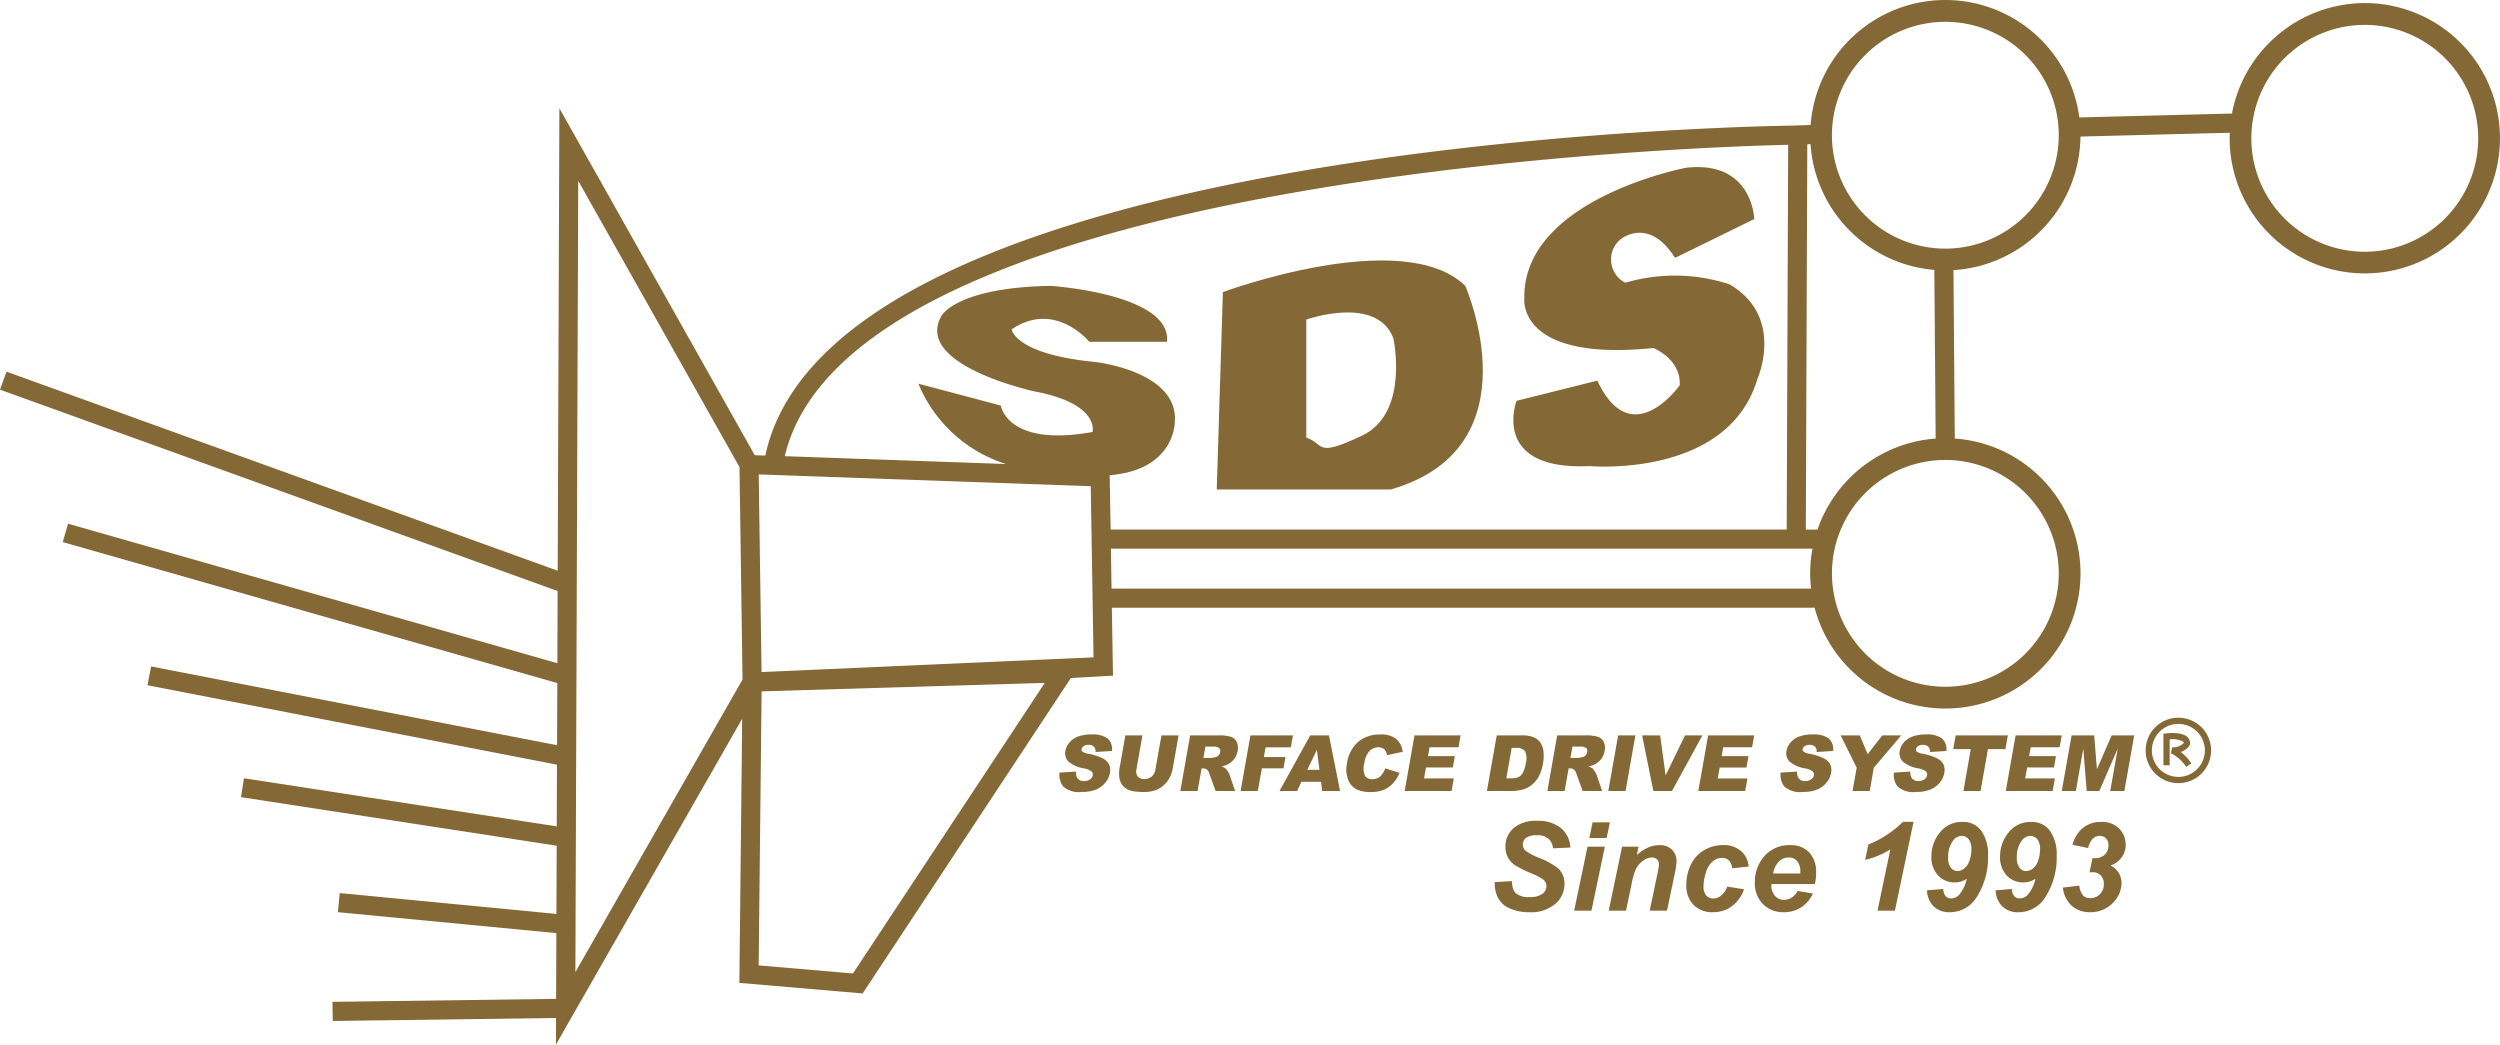 <svg id="Logo_SDS" data-name="Logo SDS" xmlns="http://www.w3.org/2000/svg" xmlns:xlink="http://www.w3.org/1999/xlink" width="203.938" height="85.213" viewBox="0 0 203.938 85.213">
  <defs>
    <clipPath id="clip-path">
      <rect id="Rectangle_1" data-name="Rectangle 1" width="203.938" height="85.213" fill="none"/>
    </clipPath>
  </defs>
  <g id="Groupe_1" data-name="Groupe 1" clip-path="url(#clip-path)">
    <path id="Tracé_1" data-name="Tracé 1" d="M430.281,53.461l6.464-3.171s-.128-4.815-5.577-4.181c0,0-13.308,2.536-13.181,10.644,0,0-.634,5.2,10.52,4.057,0,0,2.281.886,2.153,3.043,0,0-3.929,5.575-6.717-.381l-6.591,1.648s-2.155,5.7,5.957,5.324c0,0,11.281,1.014,13.687-7.1,0,0,2.281-5.069-2.279-7.731a14.34,14.34,0,0,0-8.491-.128,2.127,2.127,0,0,1-.381-3.548s2.281-1.9,4.436,1.523" transform="translate(-293.64 -32.422)" fill="#846936"/>
    <path id="Tracé_2" data-name="Tracé 2" d="M192.912.251a11.043,11.043,0,0,0-10.839,9.012c-2.15.054-6.975.175-12.452.318a11.023,11.023,0,0,0-21.92.613c-.564.019-1.049.036-1.438.052-3.21.042-78.366,1.309-83.832,26.917l-.863-.03L45.631,8.828l-.138,37.727L.531,30.318,0,31.785,45.487,48.211,45.467,54.1,5.55,42.72l-.429,1.5,40.341,11.5-.019,5.073L12.329,54.364l-.3,1.533,33.405,6.483-.018,5.033L19.9,63.488l-.237,1.54,25.748,3.963-.02,5.563-17.678-1.7-.149,1.557,17.821,1.708-.02,5.363-18.243.243.02,1.56,18.218-.243-.008,2.168L60.543,58.635,60.314,80.18l10.056.861L87.356,55.31l3.437-.192L90.7,49.574h57.328a11.026,11.026,0,1,0,11.434-13.8l-.108-13.739a11.038,11.038,0,0,0,10.361-10.895c5.279-.137,9.944-.255,12.181-.31-.006.15-.012.3-.012.451A11.026,11.026,0,1,0,192.912.251M46.938,79.3l.231-64.551L60.324,38.1l.248,17.333Zm22.642.111-7.691-.658L62.128,56.4l23.1-.692ZM62.124,54.824,61.893,38.7l27.084.96.228,13.964Zm28.4-16.059c5.306-.429,5.307-4.293,5.307-4.293.379-4.179-6.465-4.941-6.465-4.941-6.592-.633-6.844-2.662-6.844-2.662,3.548-2.409,6.338,1.012,6.338,1.012H95.2c.38-3.925-9.5-4.56-9.5-4.56-7.606.126-8.874,2.407-8.874,2.407-2.407,4.057,7.607,6.21,7.607,6.21,5.322,1.014,4.69,3.3,4.69,3.3-6.972,1.267-7.48-2.155-7.48-2.155L74.918,31.3a11.444,11.444,0,0,0,7.155,6.553l-18.055-.64c5.485-23.185,75.631-25.266,81.852-25.4l-.12,31.382H90.6Zm57.215,9.249H90.675l-.053-3.255h57.231a10.854,10.854,0,0,0-.115,3.255M147.31,43.2l.12-31.432.263-.009a11.038,11.038,0,0,0,10.1,10.258l.109,13.759a11.047,11.047,0,0,0-9.638,7.424Zm20.633,3.572a9.25,9.25,0,1,1-9.252-9.251,9.262,9.262,0,0,1,9.252,9.251m-9.252-26.49a9.251,9.251,0,1,1,9.252-9.25,9.26,9.26,0,0,1-9.252,9.25m34.221.255a9.253,9.253,0,1,1,9.249-9.255,9.264,9.264,0,0,1-9.249,9.255" fill="#846936"/>
    <path id="Tracé_3" data-name="Tracé 3" d="M355.608,73.861c-5.07-4.943-19.772.507-19.772.507l-.5,16.1h14.194c11.913-3.422,6.082-16.6,6.082-16.6M347.341,86c-.045.023-.092.045-.14.068-3.886,1.86-3.041.678-4.562.169V76.607s5.746-2.029,7.1,1.52c0,0,1.319,5.937-2.4,7.873" transform="translate(-236.079 -50.54)" fill="#846936"/>
    <path id="Tracé_4" data-name="Tracé 4" d="M293.334,205.448a.9.9,0,0,0,.092.495.616.616,0,0,0,.571.28.778.778,0,0,0,.489-.148.5.5,0,0,0,.215-.321.354.354,0,0,0-.1-.318,1.484,1.484,0,0,0-.672-.257,2.577,2.577,0,0,1-1.222-.554.963.963,0,0,1-.237-.881,1.388,1.388,0,0,1,.32-.658,1.651,1.651,0,0,1,.694-.489,3.069,3.069,0,0,1,1.149-.178,2.02,2.02,0,0,1,1.267.322,1.156,1.156,0,0,1,.367,1.028l-1.34.083a.579.579,0,0,0-.144-.449.627.627,0,0,0-.438-.139.616.616,0,0,0-.386.108.373.373,0,0,0-.171.245.215.215,0,0,0,.066.2,1.054,1.054,0,0,0,.439.169,4.678,4.678,0,0,1,1.249.4,1.128,1.128,0,0,1,.5.5,1.175,1.175,0,0,1,.059.672,1.748,1.748,0,0,1-.382.805,1.949,1.949,0,0,1-.771.559,3.045,3.045,0,0,1-1.132.188,1.942,1.942,0,0,1-1.525-.444,1.49,1.49,0,0,1-.3-1.134Z" transform="translate(-205.558 -142.507)" fill="#846936"/>
    <path id="Tracé_5" data-name="Tracé 5" d="M313.267,202.681l-.477,2.707a2.638,2.638,0,0,1-.26.758,2.11,2.11,0,0,1-.5.622,2.035,2.035,0,0,1-.633.381,3.055,3.055,0,0,1-1,.153,5.718,5.718,0,0,1-.712-.052,1.653,1.653,0,0,1-.628-.185,1.309,1.309,0,0,1-.413-.386,1.272,1.272,0,0,1-.206-.527,2.77,2.77,0,0,1,.01-.764l.477-2.707h1.394l-.488,2.768a.7.7,0,0,0,.107.584.657.657,0,0,0,.534.21.918.918,0,0,0,.608-.21.953.953,0,0,0,.3-.584l.49-2.768Z" transform="translate(-217.125 -142.691)" fill="#846936"/>
    <path id="Tracé_6" data-name="Tracé 6" d="M326.109,202.682h2.34a3.131,3.131,0,0,1,.976.113.792.792,0,0,1,.478.412,1.146,1.146,0,0,1,.081.737,1.472,1.472,0,0,1-.275.652,1.591,1.591,0,0,1-.519.442,2.067,2.067,0,0,1-.527.178,1.288,1.288,0,0,1,.337.164,1.192,1.192,0,0,1,.181.24,1.3,1.3,0,0,1,.147.279l.446,1.318h-1.587l-.5-1.386a.783.783,0,0,0-.194-.349.493.493,0,0,0-.323-.108h-.127l-.325,1.842h-1.408Zm1.681,1.837a2.016,2.016,0,0,0,.377-.065.43.43,0,0,0,.255-.139.544.544,0,0,0,.135-.266.352.352,0,0,0-.082-.334.748.748,0,0,0-.5-.117h-.622l-.164.92Z" transform="translate(-229.023 -142.692)" fill="#846936"/>
    <path id="Tracé_7" data-name="Tracé 7" d="M346.2,202.681l-.173.976h-2.061l-.141.791h1.764l-.163.921h-1.762l-.328,1.848h-1.407l.8-4.535Z" transform="translate(-240.726 -142.691)" fill="#846936"/>
    <path id="Tracé_8" data-name="Tracé 8" d="M354.426,206.468l-.352.748h-1.434l2.507-4.535h1.527l.907,4.535h-1.463l-.09-.748Zm1.26-2.61-.78,1.628h.994Z" transform="translate(-248.264 -142.691)" fill="#846936"/>
    <path id="Tracé_9" data-name="Tracé 9" d="M375.41,205.551a2.76,2.76,0,0,1-.543.861,2.251,2.251,0,0,1-.753.528,2.843,2.843,0,0,1-1.041.178,2.7,2.7,0,0,1-1.168-.217,1.489,1.489,0,0,1-.678-.76,2.351,2.351,0,0,1-.1-1.382,2.859,2.859,0,0,1,.908-1.736,2.7,2.7,0,0,1,1.8-.6,2.007,2.007,0,0,1,1.289.349,1.62,1.62,0,0,1,.542,1.064l-1.286.273a.906.906,0,0,0-.086-.306.573.573,0,0,0-.239-.244.755.755,0,0,0-.367-.092,1.011,1.011,0,0,0-.8.388,1.9,1.9,0,0,0-.347.893,1.546,1.546,0,0,0,.046,1.034.648.648,0,0,0,.6.286.931.931,0,0,0,.649-.228,1.82,1.82,0,0,0,.414-.653Z" transform="translate(-261.242 -142.507)" fill="#846936"/>
    <path id="Tracé_10" data-name="Tracé 10" d="M391.7,202.681l-.172.967h-2.36l-.127.724h2.187l-.162.926h-2.189l-.158.893h2.423l-.18,1.024h-3.824l.8-4.535Z" transform="translate(-272.55 -142.691)" fill="#846936"/>
    <path id="Tracé_11" data-name="Tracé 11" d="M412.682,202.681a2.245,2.245,0,0,1,.965.169,1.229,1.229,0,0,1,.545.476,1.6,1.6,0,0,1,.226.73,3.209,3.209,0,0,1-.04.881,3.579,3.579,0,0,1-.365,1.129,2.571,2.571,0,0,1-.582.672,1.938,1.938,0,0,1-.69.354,3.546,3.546,0,0,1-.859.124H409.8l.8-4.535Zm-1.3,3.5h.349a1.621,1.621,0,0,0,.638-.094.809.809,0,0,0,.352-.345,2.311,2.311,0,0,0,.246-.783,1.44,1.44,0,0,0-.059-.989.848.848,0,0,0-.733-.268h-.356Z" transform="translate(-288.503 -142.691)" fill="#846936"/>
    <path id="Tracé_12" data-name="Tracé 12" d="M427.265,202.682h2.34a3.142,3.142,0,0,1,.976.113.8.8,0,0,1,.478.412,1.146,1.146,0,0,1,.081.737,1.479,1.479,0,0,1-.273.652,1.61,1.61,0,0,1-.525.442,1.982,1.982,0,0,1-.525.178,1.3,1.3,0,0,1,.34.164,1.13,1.13,0,0,1,.178.24,1.307,1.307,0,0,1,.149.279l.446,1.318h-1.587l-.5-1.386a.792.792,0,0,0-.194-.349.494.494,0,0,0-.324-.108H428.2l-.325,1.842h-1.407Zm1.681,1.837a2,2,0,0,0,.377-.065.423.423,0,0,0,.254-.139.515.515,0,0,0,.135-.266.349.349,0,0,0-.079-.334.752.752,0,0,0-.5-.117h-.622l-.164.92Z" transform="translate(-300.239 -142.692)" fill="#846936"/>
    <path id="Tracé_13" data-name="Tracé 13" d="M445.467,202.681l-.8,4.535h-1.409l.8-4.535Z" transform="translate(-312.06 -142.691)" fill="#846936"/>
    <path id="Tracé_14" data-name="Tracé 14" d="M454.054,202.681l.446,3.262,1.583-3.262H457.5l-2.481,4.535H453.5l-.918-4.535Z" transform="translate(-318.627 -142.691)" fill="#846936"/>
    <path id="Tracé_15" data-name="Tracé 15" d="M472.631,202.681l-.173.967H470.1l-.126.724h2.188L472,205.3h-2.189l-.158.893h2.423l-.18,1.024h-3.825l.8-4.535Z" transform="translate(-329.529 -142.691)" fill="#846936"/>
    <path id="Tracé_16" data-name="Tracé 16" d="M492.074,205.448a.932.932,0,0,0,.09.495.622.622,0,0,0,.574.28.784.784,0,0,0,.489-.148.5.5,0,0,0,.216-.321.365.365,0,0,0-.1-.318,1.49,1.49,0,0,0-.672-.257,2.567,2.567,0,0,1-1.22-.554.954.954,0,0,1-.239-.881,1.41,1.41,0,0,1,.318-.658,1.661,1.661,0,0,1,.7-.489,3.057,3.057,0,0,1,1.147-.178,2.03,2.03,0,0,1,1.269.322,1.165,1.165,0,0,1,.365,1.028l-1.341.083a.582.582,0,0,0-.14-.449.761.761,0,0,0-.829-.031.4.4,0,0,0-.171.245.225.225,0,0,0,.067.2,1.077,1.077,0,0,0,.44.169,4.661,4.661,0,0,1,1.249.4,1.134,1.134,0,0,1,.5.5,1.2,1.2,0,0,1,.059.672,1.707,1.707,0,0,1-.385.805,1.921,1.921,0,0,1-.769.559,3.039,3.039,0,0,1-1.131.188,1.944,1.944,0,0,1-1.528-.444,1.5,1.5,0,0,1-.3-1.134Z" transform="translate(-345.474 -142.507)" fill="#846936"/>
    <path id="Tracé_17" data-name="Tracé 17" d="M508.855,202.681l.643,1.533,1.19-1.533h1.548L510,205.318l-.334,1.9h-1.4l.336-1.9-1.307-2.637Z" transform="translate(-357.143 -142.691)" fill="#846936"/>
    <path id="Tracé_18" data-name="Tracé 18" d="M523.287,205.448a.912.912,0,0,0,.09.495.618.618,0,0,0,.573.28.776.776,0,0,0,.487-.148.5.5,0,0,0,.218-.321.362.362,0,0,0-.1-.318,1.46,1.46,0,0,0-.668-.257,2.549,2.549,0,0,1-1.222-.554.954.954,0,0,1-.239-.881,1.41,1.41,0,0,1,.318-.658,1.661,1.661,0,0,1,.7-.489,3.059,3.059,0,0,1,1.147-.178,2.026,2.026,0,0,1,1.269.322,1.165,1.165,0,0,1,.365,1.028l-1.341.083a.575.575,0,0,0-.142-.449.758.758,0,0,0-.827-.031.394.394,0,0,0-.17.245.22.22,0,0,0,.066.2,1.067,1.067,0,0,0,.44.169,4.6,4.6,0,0,1,1.248.4,1.121,1.121,0,0,1,.5.5,1.2,1.2,0,0,1,.059.672,1.742,1.742,0,0,1-.385.805,1.914,1.914,0,0,1-.771.559,3.017,3.017,0,0,1-1.131.188,1.935,1.935,0,0,1-1.524-.444,1.481,1.481,0,0,1-.3-1.134Z" transform="translate(-367.449 -142.507)" fill="#846936"/>
    <path id="Tracé_19" data-name="Tracé 19" d="M542.769,202.681l-.2,1.12h-1.425l-.6,3.415h-1.4l.6-3.415h-1.434l.2-1.12Z" transform="translate(-378.977 -142.691)" fill="#846936"/>
    <path id="Tracé_20" data-name="Tracé 20" d="M557.376,202.681l-.169.967h-2.36l-.128.724h2.188l-.164.926h-2.187l-.158.893h2.421l-.18,1.024h-3.825l.8-4.535Z" transform="translate(-389.191 -142.691)" fill="#846936"/>
    <path id="Tracé_21" data-name="Tracé 21" d="M570.889,202.681l.223,2.763,1.2-2.763h1.84l-.8,4.535H572.2l.609-3.46-1.5,3.46H570.28l-.279-3.46-.609,3.46h-1.147l.8-4.535Z" transform="translate(-400.055 -142.691)" fill="#846936"/>
    <path id="Tracé_22" data-name="Tracé 22" d="M598.133,204.8a3.27,3.27,0,0,0-1.248-1.113l.1-.482a1.191,1.191,0,0,0,.956-.36.166.166,0,0,0-.056-.1,1.812,1.812,0,0,0-1.1-.187v2.11h-.509V202.1l.221-.029c.129-.015,1.267-.149,1.738.3a.692.692,0,0,1,.209.575l-.033.1a1.384,1.384,0,0,1-.726.543,3.6,3.6,0,0,1,.87.931Z" transform="translate(-419.794 -142.244)" fill="#846936"/>
    <path id="Tracé_23" data-name="Tracé 23" d="M594.037,203.143a2.669,2.669,0,1,1,2.669-2.671,2.672,2.672,0,0,1-2.669,2.671m0-4.83a2.161,2.161,0,1,0,2.16,2.159,2.16,2.16,0,0,0-2.16-2.159" transform="translate(-416.335 -139.258)" fill="#846936"/>
    <path id="Tracé_24" data-name="Tracé 24" d="M411.951,231.22l1.412-.074a1.571,1.571,0,0,0,.231.91,1.518,1.518,0,0,0,1.2.384,1.689,1.689,0,0,0,1.053-.26.785.785,0,0,0,.324-.629.68.68,0,0,0-.266-.541,5.2,5.2,0,0,0-1.024-.526,9.914,9.914,0,0,1-1.225-.607,1.744,1.744,0,0,1-.829-1.541,1.957,1.957,0,0,1,.659-1.51,2.742,2.742,0,0,1,1.908-.6,2.931,2.931,0,0,1,1.965.595,2.191,2.191,0,0,1,.765,1.583l-1.421.064a1.156,1.156,0,0,0-.374-.791,1.406,1.406,0,0,0-.944-.276,1.387,1.387,0,0,0-.877.217.677.677,0,0,0-.263.546.636.636,0,0,0,.241.511,4.964,4.964,0,0,0,1.067.565,5.964,5.964,0,0,1,1.583.871,1.683,1.683,0,0,1,.507,1.264,2.111,2.111,0,0,1-.755,1.629,3.04,3.04,0,0,1-2.1.677,3.835,3.835,0,0,1-1.611-.313,1.917,1.917,0,0,1-.961-.867,2.651,2.651,0,0,1-.261-1.279" transform="translate(-290.02 -159.266)" fill="#846936"/>
    <path id="Tracé_25" data-name="Tracé 25" d="M434.941,228.625h1.411l-1.091,5.222h-1.412Zm.413-1.987h1.411l-.266,1.279h-1.411Z" transform="translate(-305.437 -159.557)" fill="#846936"/>
    <path id="Tracé_26" data-name="Tracé 26" d="M444.46,233.058H445.8l-.137.678a3.685,3.685,0,0,1,.936-.617,2.324,2.324,0,0,1,.917-.184,1.379,1.379,0,0,1,1.016.368,1.317,1.317,0,0,1,.371.979,6.206,6.206,0,0,1-.162,1.042l-.615,2.955h-1.411l.619-2.965a6.486,6.486,0,0,0,.138-.792.563.563,0,0,0-.16-.425.611.611,0,0,0-.445-.155,1.252,1.252,0,0,0-.688.26,1.824,1.824,0,0,0-.595.688,5.885,5.885,0,0,0-.354,1.245l-.448,2.143h-1.411Z" transform="translate(-312.139 -163.99)" fill="#846936"/>
    <path id="Tracé_27" data-name="Tracé 27" d="M468.1,236.313l1.372.221a2.888,2.888,0,0,1-1,1.391,2.567,2.567,0,0,1-1.539.477,2.119,2.119,0,0,1-1.583-.6,2.235,2.235,0,0,1-.585-1.637,3.761,3.761,0,0,1,.354-1.608,2.718,2.718,0,0,1,1.067-1.193,2.944,2.944,0,0,1,1.564-.435,2.161,2.161,0,0,1,1.475.482,1.827,1.827,0,0,1,.62,1.269l-1.343.142a1.009,1.009,0,0,0-.268-.643.8.8,0,0,0-.572-.207,1.147,1.147,0,0,0-.762.3,1.919,1.919,0,0,0-.544.912,3.846,3.846,0,0,0-.189,1.138,1.029,1.029,0,0,0,.226.714.731.731,0,0,0,.565.251,1.047,1.047,0,0,0,.654-.246,1.59,1.59,0,0,0,.492-.737" transform="translate(-327.203 -163.99)" fill="#846936"/>
    <path id="Tracé_28" data-name="Tracé 28" d="M488.524,236.107h-3.54c0,.056-.005.1-.005.128a1.184,1.184,0,0,0,.3.841.954.954,0,0,0,.725.319,1.207,1.207,0,0,0,1.1-.728l1.264.212a2.657,2.657,0,0,1-.986,1.143,2.586,2.586,0,0,1-1.384.381,2.3,2.3,0,0,1-1.711-.667,2.4,2.4,0,0,1-.659-1.763,3.212,3.212,0,0,1,.595-1.908,2.679,2.679,0,0,1,2.316-1.131,2.009,2.009,0,0,1,1.524.592,2.311,2.311,0,0,1,.565,1.66,3.93,3.93,0,0,1-.1.919m-1.19-.861c0-.062,0-.11,0-.142a1.266,1.266,0,0,0-.26-.871.892.892,0,0,0-.7-.29,1.11,1.11,0,0,0-.784.33,1.755,1.755,0,0,0-.47.973Z" transform="translate(-340.478 -163.99)" fill="#846936"/>
    <path id="Tracé_29" data-name="Tracé 29" d="M514.052,229.6l.266-1.258a8.519,8.519,0,0,0,2.822-1.854H518l-1.52,7.253H515.06l1.047-5a6.15,6.15,0,0,1-1.02.521,6.248,6.248,0,0,1-1.035.334" transform="translate(-361.902 -159.452)" fill="#846936"/>
    <path id="Tracé_30" data-name="Tracé 30" d="M531.1,232.115l1.323-.109a.991.991,0,0,0,.2.595.587.587,0,0,0,.445.173.865.865,0,0,0,.635-.281,2.9,2.9,0,0,0,.639-1.317,1.749,1.749,0,0,1-.963.295A1.82,1.82,0,0,1,532,230.9a2.156,2.156,0,0,1-.541-1.551,3.02,3.02,0,0,1,.694-1.957,2.25,2.25,0,0,1,1.839-.856,1.8,1.8,0,0,1,1.548.738,3.327,3.327,0,0,1,.537,2,5.981,5.981,0,0,1-.858,3.285,2.588,2.588,0,0,1-2.259,1.343,1.82,1.82,0,0,1-1.313-.47,1.927,1.927,0,0,1-.551-1.315m3.624-3.334a1.285,1.285,0,0,0-.226-.839.708.708,0,0,0-.561-.268.873.873,0,0,0-.708.384,2.214,2.214,0,0,0-.4,1.387,1.287,1.287,0,0,0,.221.828.676.676,0,0,0,.541.268.909.909,0,0,0,.546-.207,1.329,1.329,0,0,0,.431-.651,2.724,2.724,0,0,0,.154-.9" transform="translate(-373.902 -159.487)" fill="#846936"/>
    <path id="Tracé_31" data-name="Tracé 31" d="M550.02,232.115l1.323-.109a.991.991,0,0,0,.2.595.587.587,0,0,0,.445.173.865.865,0,0,0,.635-.281,2.9,2.9,0,0,0,.639-1.317,1.749,1.749,0,0,1-.963.295,1.82,1.82,0,0,1-1.377-.568,2.156,2.156,0,0,1-.541-1.551,3.02,3.02,0,0,1,.694-1.957,2.25,2.25,0,0,1,1.839-.856,1.8,1.8,0,0,1,1.548.738,3.327,3.327,0,0,1,.537,2,5.98,5.98,0,0,1-.858,3.285,2.588,2.588,0,0,1-2.259,1.343,1.82,1.82,0,0,1-1.313-.47,1.927,1.927,0,0,1-.551-1.315m3.624-3.334a1.285,1.285,0,0,0-.226-.839.708.708,0,0,0-.561-.268.873.873,0,0,0-.708.384,2.214,2.214,0,0,0-.4,1.387,1.287,1.287,0,0,0,.221.828.676.676,0,0,0,.541.268.909.909,0,0,0,.546-.207,1.329,1.329,0,0,0,.431-.651,2.724,2.724,0,0,0,.154-.9" transform="translate(-387.224 -159.487)" fill="#846936"/>
    <path id="Tracé_32" data-name="Tracé 32" d="M568.509,231.894l1.353-.163a1.433,1.433,0,0,0,.3.8.782.782,0,0,0,.582.222,1.069,1.069,0,0,0,.8-.326,1.134,1.134,0,0,0,.317-.83.956.956,0,0,0-.255-.7.928.928,0,0,0-.688-.258,1.337,1.337,0,0,0-.227.02l.246-1.176a.939.939,0,0,0,.142.01,1.186,1.186,0,0,0,.861-.288,1.036,1.036,0,0,0,.295-.779.753.753,0,0,0-.2-.551.707.707,0,0,0-.524-.2.78.78,0,0,0-.546.224,1.587,1.587,0,0,0-.384.765L569.3,228.4a2.856,2.856,0,0,1,.684-1.224,2.264,2.264,0,0,1,1.632-.64,1.967,1.967,0,0,1,1.51.554,1.873,1.873,0,0,1,.516,1.325,1.684,1.684,0,0,1-.329,1.014,1.9,1.9,0,0,1-.9.663,1.581,1.581,0,0,1,.89,1.426,2.217,2.217,0,0,1-.565,1.465,2.484,2.484,0,0,1-1.992.915,2.187,2.187,0,0,1-1.506-.524,2.3,2.3,0,0,1-.721-1.482" transform="translate(-400.24 -159.487)" fill="#846936"/>
  </g>
</svg>